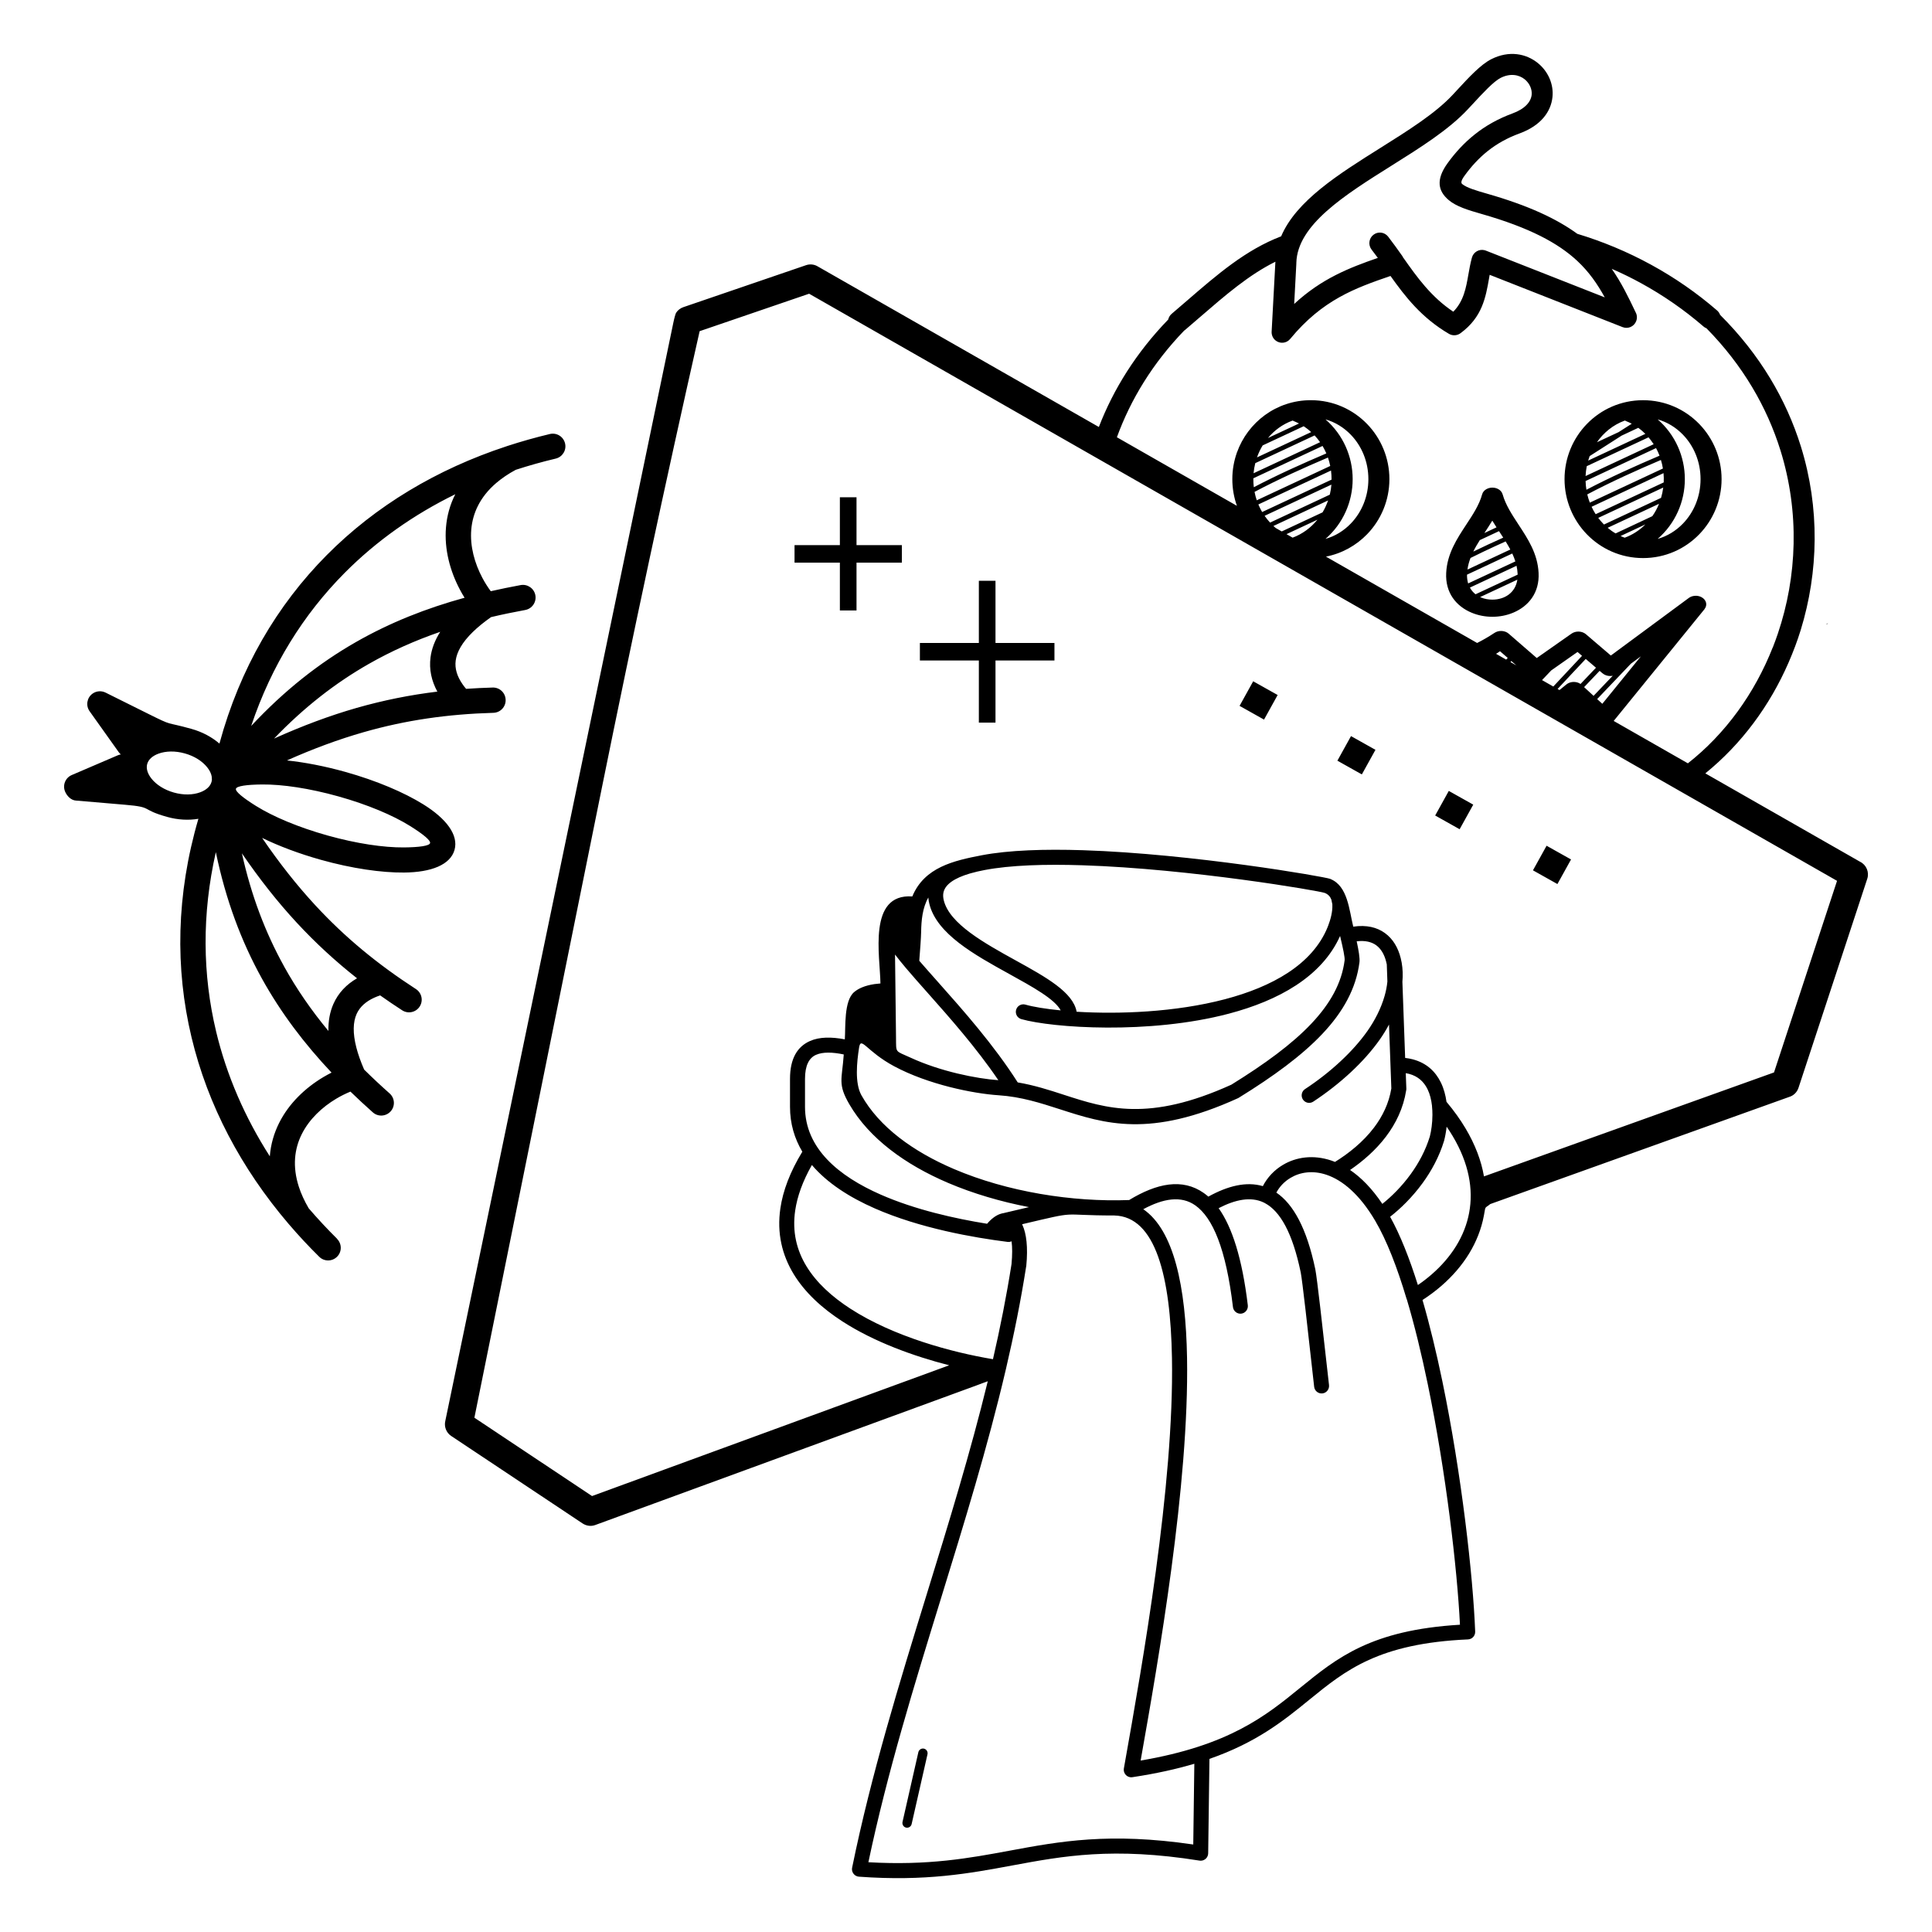 <?xml version="1.0" encoding="UTF-8"?>
<!-- Uploaded to: SVG Repo, www.svgrepo.com, Generator: SVG Repo Mixer Tools -->
<svg fill="#000000" width="800px" height="800px" version="1.1" viewBox="144 144 512 512" xmlns="http://www.w3.org/2000/svg">
 <path d="m354.56 288.46h12.016v-12.672h4.41v12.672h12.016v4.644h-12.016v12.672h-4.41v-12.672h-12.016zm70.543 123.32c-1.535-2.981-7.391-6.215-13.73-9.715-9.129-5.039-19.152-10.578-21.094-18.559-0.145-0.57-0.227-1.117-0.262-1.652-1.562 2.754-1.855 6.07-1.906 9.07-0.016 0.773-0.082 2.066-0.176 3.418-0.102 1.469-0.227 3.148-0.32 4.273 1.512 1.746 3.207 3.652 5.019 5.691 6.633 7.465 14.738 16.594 21.074 26.543 4.41 0.746 8.363 2.023 12.309 3.309 11.203 3.629 22.387 7.238 44.301-2.703 8.883-5.5 16.07-10.746 21.203-16.18 5.004-5.289 8.043-10.738 8.816-16.777 0.094-0.754-0.43-3.223-1.102-6.027-0.008-0.035-0.016-0.059-0.023-0.094-0.008-0.043-0.016-0.082-0.023-0.125l-0.051-0.211c-4.844 10.809-16.348 17.129-29.5 20.598-21.086 5.559-46.688 3.777-54.98 1.438-1.051-0.301-1.672-1.395-1.379-2.461 0.293-1.059 1.387-1.68 2.445-1.387 2.09 0.598 5.34 1.141 9.371 1.535l-0.008 0.008zm-191.79 60.523c1.309 1.301 1.328 3.426 0.023 4.734-1.301 1.309-3.426 1.328-4.734 0.023-2.805-2.762-5.465-5.617-7.977-8.555-0.066-0.066-0.125-0.145-0.191-0.219-12.512-14.668-21.371-31.371-25.676-49.391-4.367-18.246-4.074-37.801 1.82-57.906-2.57 0.43-5.441 0.301-8.297-0.504-7.246-2.031-3.461-2.57-11.117-3.215l-13.082-1.117c-1.219-0.082-2.316-1.16-2.828-2.359-0.723-1.703 0.059-3.668 1.762-4.398l12.207-5.238c0.262-0.109 0.527-0.191 0.797-0.227-0.203-0.168-0.395-0.379-0.562-0.613l-7.707-10.824c-1.074-1.504-0.73-3.594 0.781-4.676 1.059-0.754 2.41-0.805 3.492-0.25l11.203 5.574c6.984 3.477 4.215 1.973 11.578 4.039 2.863 0.805 5.375 2.176 7.348 3.879 5.441-20.02 15.301-36.703 28.406-49.918 13.047-13.156 29.305-22.824 47.617-28.852 0.094-0.035 0.184-0.059 0.27-0.094 3.68-1.199 7.43-2.258 11.27-3.176 1.797-0.43 3.602 0.68 4.031 2.484 0.43 1.797-0.68 3.602-2.484 4.031-3.602 0.855-7.137 1.848-10.59 2.973-2.023 1.09-3.746 2.277-5.199 3.519-4.301 3.695-6.223 8.012-6.582 12.316-0.371 4.434 0.891 8.926 2.938 12.789 0.664 1.258 1.426 2.453 2.227 3.543 2.594-0.586 5.238-1.125 7.918-1.621 1.82-0.336 3.578 0.883 3.906 2.695 0.336 1.82-0.883 3.578-2.695 3.906-3.082 0.57-6.098 1.184-9.059 1.891-1.898 1.336-3.5 2.644-4.828 3.938-2.828 2.754-4.231 5.281-4.535 7.582-0.277 2.117 0.395 4.18 1.746 6.156 0.293 0.438 0.637 0.891 1.016 1.328 2.309-0.16 4.652-0.277 7.035-0.344 1.855-0.059 3.391 1.402 3.441 3.258 0.059 1.855-1.402 3.391-3.258 3.441-12.133 0.352-23.168 1.93-34.336 5.121-6.66 1.906-13.359 4.375-20.371 7.5 4.695 0.488 10 1.504 15.492 3.039 8.27 2.316 15.559 5.434 20.641 8.59 6.144 3.812 9.387 8.145 8.289 12.074-1.102 3.93-6.121 5.945-13.352 6.004-5.988 0.059-13.828-1.066-22.102-3.383-5.801-1.629-11.117-3.644-15.535-5.793 4.551 6.668 9.176 12.527 14.082 17.836 7.883 8.531 16.492 15.617 26.676 22.219 1.555 1.008 2 3.082 0.992 4.637-1.008 1.555-3.082 2-4.637 0.992-2-1.293-3.938-2.613-5.836-3.953-0.555 0.184-1.074 0.387-1.555 0.605-2.176 0.984-3.828 2.402-4.695 4.348-0.934 2.117-1.043 5.004-0.066 8.832 0.461 1.797 1.148 3.746 2.074 5.879 2.168 2.141 4.418 4.25 6.758 6.324 1.379 1.234 1.512 3.352 0.277 4.734-1.234 1.379-3.352 1.512-4.734 0.277-2.039-1.812-4.016-3.644-5.93-5.5-1.258 0.52-2.519 1.141-3.746 1.871-3.754 2.234-7.164 5.426-9.152 9.395-1.941 3.863-2.527 8.555-0.781 13.945 0.586 1.82 1.453 3.727 2.613 5.711 2.367 2.754 4.871 5.449 7.5 8.051v0.008zm-32.051-54.98c2.797 11.68 7.633 22.789 14.242 33.109 0.242-3.191 1.125-6.144 2.461-8.824 2.613-5.223 6.969-9.328 11.73-12.168 0.715-0.418 1.438-0.824 2.168-1.191-7.203-7.641-13.41-15.812-18.488-24.98-5.441-9.832-9.547-20.789-12.176-33.438-3.738 16.492-3.519 32.469 0.066 47.484v0.008zm17.977-17.289c3.391 6.129 7.34 11.805 11.797 17.18-0.059-2.711 0.41-5.062 1.301-7.113 1.316-2.988 3.492-5.231 6.281-6.844-5.742-4.527-11.016-9.379-16.012-14.777-5.055-5.465-9.816-11.496-14.5-18.34 2.492 11.262 6.254 21.066 11.145 29.895zm-5.769-48.141c-4.106 0.035-6.742 0.418-6.945 1.133-0.203 0.715 1.855 2.402 5.348 4.578 4.543 2.828 11.211 5.644 18.926 7.809 7.715 2.156 14.887 3.207 20.227 3.164 4.098-0.035 6.742-0.418 6.945-1.133s-1.855-2.402-5.348-4.578c-4.543-2.828-11.211-5.644-18.926-7.809-7.715-2.156-14.887-3.215-20.227-3.164zm51.203-76.922c-11.008 5.383-20.906 12.359-29.371 20.883-10.867 10.957-19.363 24.5-24.738 40.531 8.816-9.438 18.02-16.668 27.777-22.242 9.102-5.199 18.641-8.949 28.777-11.738-0.438-0.688-0.848-1.402-1.234-2.141-2.594-4.894-4.18-10.664-3.695-16.492 0.242-2.981 1.023-5.961 2.477-8.816v0.008zm-64.512 75.555c-0.035-0.219-0.051-0.445-0.043-0.664-0.125-0.848-0.555-1.715-1.219-2.535-1.277-1.594-3.352-2.949-5.91-3.66-2.562-0.723-5.039-0.648-6.969 0.051-1.547 0.562-2.66 1.512-3.008 2.738-0.344 1.219 0.117 2.621 1.148 3.906 1.277 1.594 3.352 2.949 5.918 3.668 2.562 0.723 5.039 0.648 6.961-0.059 1.547-0.562 2.66-1.512 3.008-2.738 0.066-0.227 0.102-0.461 0.109-0.695v-0.008zm60.523-39.094c-6.602 2.277-12.922 5.07-19.012 8.547-8.766 5.004-17.07 11.438-25.047 19.75 7.559-3.402 14.762-6.086 21.914-8.137 7.078-2.016 14.098-3.426 21.363-4.309-1.535-2.828-2.234-5.871-1.805-9.109 0.293-2.207 1.125-4.477 2.578-6.75h0.008zm61.777-82.004c0.234-1.141 0.578-2.336 0.707-2.527 0.453-0.707 1.133-1.227 1.914-1.496l32.539-11.133c1.09-0.371 2.242-0.203 3.156 0.371l74.43 42.512c3.879-10.051 9.918-19.734 18.379-28.473 0.125-0.57 0.438-1.102 0.914-1.512 1.469-1.25 2.738-2.352 3.996-3.434 8.113-7.012 15.617-13.512 25.023-17.113 4.004-9.43 15.242-16.484 26.316-23.434 7.305-4.586 14.543-9.129 19.121-14.039 0.285-0.312 0.738-0.797 1.184-1.277 3.199-3.461 6.266-6.769 9.059-8.188 4.746-2.402 9.262-1.469 12.336 1.016 1.344 1.082 2.402 2.469 3.082 4.016 0.688 1.57 0.992 3.309 0.797 5.062-0.402 3.754-2.988 7.488-8.723 9.582-3.301 1.199-6.062 2.789-8.422 4.66-2.367 1.883-4.383 4.098-6.156 6.551-0.906 1.25-0.992 1.883-0.621 2.191 1.141 0.973 3.738 1.746 6.617 2.57 10.992 3.141 18.465 6.668 23.898 10.629 6.742 2.039 13.316 4.777 19.59 8.211 6.172 3.375 12.031 7.414 17.449 12.102 0.371 0.32 0.637 0.723 0.797 1.16 10.59 10.539 17.559 22.504 21.41 34.871 5.07 16.305 4.676 33.32-0.043 48.652-0.914 2.965-1.965 5.719-3.199 8.574-4.988 11.496-12.527 21.68-22.082 29.414l41 23.418c1.652 0.797 2.504 2.731 1.914 4.527l-18.223 55.395c-0.395 1.199-1.328 2.066-2.445 2.402l-79.242 28.398c-1.555 1.27-1.176 0.32-1.688 3.066-1.344 7.137-5.356 13.484-11.234 18.59-1.555 1.352-3.234 2.602-5.031 3.769 1.941 6.676 3.695 13.988 5.258 21.512 5.106 24.621 8.137 51.664 8.699 66.316v0.043c0.043 1.102-0.797 2.023-1.891 2.074-23.711 1.051-32.461 8.18-42.027 15.961-6.758 5.508-13.906 11.32-26.5 15.703l-0.336 25.016c-0.016 1.102-0.906 1.973-2 1.965-0.102 0-0.191-0.008-0.285-0.023-22.949-3.66-36.141-1.219-49.625 1.285-11.395 2.117-22.992 4.258-40.648 2.973-1.09-0.082-1.914-1.031-1.84-2.133 0.008-0.133 0.035-0.27 0.066-0.387 5.047-24.637 12.438-48.617 19.809-72.531 5.769-18.699 11.52-37.375 16.113-56.242-0.906 0.301-1.965 0.738-2.898 1.074l-101.16 37.039c-1.141 0.418-2.383 0.191-3.332-0.438l-34.812-23.176c-1.352-0.898-1.922-2.535-1.547-4.031zm-19.004 123.55-33.738 166.73 31.176 20.758 94.648-34.652c-9.406-2.41-19.867-6.18-28.297-11.629-5.356-3.461-9.91-7.617-12.914-12.535-3.066-5.039-4.5-10.832-3.519-17.473 0.68-4.602 2.527-9.574 5.812-14.965-2.066-3.469-3.266-7.406-3.266-11.898v-7.398c0-5.449 1.98-8.566 5.289-10.035 2.492-1.109 5.668-1.125 9.238-0.445 0.227-3.207-0.285-10.184 2.469-12.527 1.168-0.992 2.914-1.738 5.34-2.109 0.504-0.074 1.051-0.133 1.629-0.176-0.082-7.231-3.434-23.871 8.445-23.059 3.215-7.742 10.965-9.48 18.414-10.914 7.172-1.367 16.676-1.664 26.852-1.336 29.043 0.941 63.992 7.019 65.438 7.582 0.203 0.082 0.043 0.008 0.133 0.051v0.008c4.586 1.883 4.93 8.23 6.019 12.613 3.543-0.52 6.297 0.191 8.363 1.68 2.191 1.57 3.535 3.953 4.207 6.641 0.074 0.301 0.152 0.656 0.227 1.051 0.008 0.059 0.016 0.102 0.035 0.16 0.293 1.68 0.344 3.383 0.191 5.09l0.73 20.168c0.707 0.082 1.379 0.203 2.008 0.371 3.703 0.973 6.027 3.258 7.422 6.078 0.016 0.043 0.035 0.074 0.059 0.117 0.766 1.586 1.227 3.332 1.469 5.09l0.008-0.008c1.973 2.344 3.644 4.684 5.019 6.996 2.594 4.348 4.191 8.625 4.902 12.754l76.863-27.551 16.703-50.777-272.41-155.59-29.012 9.926c-9.188 40.598-17.691 80.457-25.953 121.2zm83.918 255.37c0.152-0.672 0.816-1.09 1.484-0.941 0.664 0.152 1.082 0.824 0.934 1.496l-4.199 18.488c-0.152 0.672-0.816 1.09-1.484 0.941-0.664-0.152-1.082-0.824-0.934-1.496zm136.13-171.2c-0.008-0.043-0.008-0.094-0.016-0.145-0.176-1.52-0.527-3.016-1.16-4.324-0.016-0.035-0.035-0.059-0.051-0.094-0.922-1.863-2.453-3.367-4.871-4.004-0.277-0.074-0.562-0.133-0.863-0.184l0.152 4.098c0.008 0.16-0.008 0.312-0.043 0.461-0.746 4.727-2.738 8.801-5.367 12.27-2.719 3.586-6.121 6.516-9.504 8.832 2.914 1.98 5.82 4.902 8.555 8.984 2.402-1.914 5.129-4.586 7.523-7.894 2.082-2.871 3.914-6.223 5.055-9.949 0.371-1.445 0.695-3.527 0.695-5.769 0-0.754-0.035-1.527-0.117-2.293zm-6.727 51.129c-0.016-0.051-0.035-0.094-0.043-0.145-2.477-8.297-5.258-15.457-8.289-20.613-4.156-7.055-8.707-10.773-12.914-12.191-1.82-0.613-3.578-0.797-5.199-0.621-1.594 0.168-3.055 0.672-4.332 1.438-1.613 0.957-2.906 2.316-3.754 3.906 4.477 3.039 8.043 9.414 10.328 20.344 0.453 2.207 2.039 16.492 2.981 24.914 0.293 2.644 0.52 4.684 0.648 5.742 0.125 1.09-0.648 2.09-1.738 2.215-1.082 0.125-2.074-0.656-2.199-1.746-0.074-0.656-0.328-2.887-0.648-5.777-0.922-8.363-2.504-22.547-2.914-24.543-2.199-10.578-5.477-16.207-9.465-18.348-0.102-0.059-0.203-0.102-0.293-0.152-0.035-0.016-0.066-0.035-0.102-0.051-3.367-1.586-7.43-0.781-11.898 1.527 3.551 4.988 6.238 13.234 7.734 25.734 0.125 1.09-0.648 2.09-1.738 2.215-1.082 0.125-2.074-0.656-2.199-1.746-1.848-15.484-5.375-23.688-9.969-26.938-3.762-2.66-8.516-1.84-13.797 1.008 8.113 5.566 11.27 20.48 11.598 39.363 0.578 33.547-7.539 79.93-12.301 106.75 23.504-3.996 33.234-11.914 42.254-19.262 9.816-7.984 18.824-15.324 42.371-16.734-0.73-14.828-3.688-40.363-8.531-63.75-1.645-7.953-3.512-15.645-5.574-22.562l0.008 0.008zm2.988-3.738c1.293-0.883 2.504-1.82 3.644-2.812 5.215-4.527 8.766-10.102 9.926-16.316 1.168-6.215-0.051-13.133-4.375-20.363-0.488-0.816-1.016-1.645-1.586-2.469-0.16 1.41-0.402 2.68-0.664 3.688-0.008 0.035-0.016 0.059-0.023 0.082-1.277 4.18-3.324 7.934-5.66 11.145-2.762 3.797-5.91 6.844-8.633 8.961 2.672 4.785 5.121 11 7.356 18.078l0.008-0.008zm-109.74-19.07 6.668-1.57c-7.457-1.438-14.777-3.578-21.445-6.422-11.371-4.852-20.898-11.789-26.148-20.809-3.164-5.441-1.957-6.531-1.496-13.227-2.996-0.629-5.559-0.695-7.356 0.102-1.82 0.805-2.914 2.781-2.914 6.383v7.398c0 11.043 8.977 18.391 20.059 23.258 9.176 4.031 19.793 6.375 28.195 7.727 1.125-1.328 2.301-2.184 3.426-2.586 0.344-0.117 0.68-0.203 1.016-0.25l-0.008 0.008zm4.836 2.957c0.043 0.094 0.094 0.176 0.125 0.277 1.016 2.227 1.469 5.828 0.992 10.738-0.008 0.066-0.016 0.125-0.035 0.191-1.426 9.129-3.258 18.172-5.356 27.156-0.016 0.094-0.035 0.184-0.066 0.277-4.762 20.32-10.934 40.34-17.113 60.398-7.137 23.148-14.293 46.359-19.277 70.047 15.93 0.914 26.754-1.082 37.391-3.055 13.375-2.484 26.465-4.902 48.703-1.645l0.285-21.395c-4.676 1.387-10.051 2.594-16.316 3.543-0.242 0.051-0.496 0.059-0.754 0.008-1.074-0.191-1.797-1.234-1.605-2.316l0.219-1.234c4.703-26.441 13.117-73.773 12.527-107.5-0.379-21.656-4.332-37.543-15.273-37.801-15.242 0-8.742-1.379-24.461 2.324zm-7.715 35.777c1.922-8.348 3.586-16.734 4.914-25.184 0.234-2.469 0.227-4.492 0.016-6.062-0.32 0.145-0.672 0.203-1.051 0.16-9.051-1.141-23.234-3.617-35.215-8.883-6.609-2.906-12.543-6.66-16.652-11.496-2.461 4.34-3.871 8.34-4.418 12.016-0.84 5.644 0.379 10.555 2.981 14.82 2.66 4.367 6.785 8.102 11.672 11.262 11.402 7.371 26.828 11.547 37.762 13.367zm71.516-45.863c1.184-2.301 3.023-4.266 5.324-5.633 1.746-1.043 3.762-1.738 5.945-1.965 2.148-0.227 4.469 0.008 6.859 0.805 0.336 0.109 0.664 0.234 1 0.371 3.637-2.258 7.449-5.281 10.344-9.102 2.242-2.957 3.938-6.406 4.586-10.363l-0.621-16.938c-0.738 1.395-1.562 2.711-2.41 3.93-2.117 3.016-4.754 5.953-7.684 8.684-3.082 2.871-6.508 5.535-9.992 7.824-0.914 0.598-2.141 0.336-2.738-0.586-0.598-0.922-0.336-2.156 0.578-2.754 3.293-2.156 6.523-4.668 9.445-7.398 2.738-2.551 5.18-5.273 7.137-8.062 1.871-2.672 3.535-5.859 4.484-9.168 0.371-1.285 0.629-2.578 0.754-3.871l-0.16-4.535c-0.043-0.219-0.094-0.453-0.168-0.723-0.453-1.812-1.309-3.391-2.652-4.367-1.219-0.875-2.906-1.301-5.156-1.031 0.527 2.41 0.863 4.5 0.738 5.535-0.891 6.953-4.289 13.133-9.867 19.027-5.426 5.734-12.906 11.211-22.125 16.902l-0.117 0.066-0.102 0.051c-23.367 10.629-35.293 6.769-47.242 2.906-5.098-1.645-10.195-3.293-16.18-3.688-6.793-0.445-18.668-2.863-27.652-7.668-7.457-3.996-8.832-8.137-9.328-4.938-0.578 3.711-1.191 9.371 0.629 12.613 4.727 8.406 13.703 14.922 24.512 19.539 14.164 6.055 31.395 8.793 46.434 8.219 7.281-4.426 14.098-5.879 19.809-1.84 0.395 0.277 0.789 0.598 1.176 0.934 5.148-2.84 10.035-4.074 14.449-2.781h0.008zm-70.09-28.078c-5.894-8.684-12.98-16.66-18.875-23.301-1.98-2.234-3.848-4.324-5.492-6.273-0.094-0.082-0.168-0.176-0.234-0.277-1.016-1.211-1.957-2.359-2.781-3.449l0.262 21.984c0.051 4.25-0.328 3.418 3.863 5.348 7.918 3.652 17.434 5.551 23.27 5.969zm88.527-46.535c-0.117-0.512-0.211-0.949-0.27-1.301-0.285-0.773-0.824-1.41-1.715-1.773l-0.008 0.008c-0.168-0.066 0.051 0.016-0.074-0.035-1.387-0.539-35.484-6.391-64.137-7.32-9.918-0.32-19.129-0.043-26.004 1.27-1.277 0.242-2.469 0.52-3.559 0.832-0.117 0.043-0.234 0.082-0.371 0.102-3.981 1.184-6.523 2.84-6.953 5.09-0.109 0.586-0.082 1.242 0.094 1.973 1.52 6.254 10.758 11.359 19.152 15.996 7.902 4.367 15.133 8.363 16.062 13.551 11.074 0.68 26.082 0.168 39.312-3.316 12.418-3.273 23.168-9.152 27.215-19.129l-0.008-0.008c0.102-0.262 0.125-0.32 0.145-0.352 0.637-1.664 1.191-3.719 1.102-5.5 0-0.035-0.008-0.066-0.008-0.094l0.008 0.008zm94.188-37.426c9.984-7.836 17.707-18.559 22.496-30.707l0.016 0.008c0.016-0.066 0.051-0.145 0.082-0.211 0.445-1.133 0.863-2.285 1.258-3.449 5.141-15.164 5.785-32.211 0.715-48.543-3.57-11.477-9.957-22.578-19.625-32.402-0.285-0.109-0.562-0.27-0.805-0.488-5.141-4.441-10.672-8.254-16.492-11.445-2.543-1.395-5.148-2.672-7.809-3.82 2.492 3.551 4.359 7.356 6.312 11.469 0.395 0.707 0.488 1.578 0.168 2.394-0.555 1.438-2.168 2.148-3.594 1.586l-35.234-13.863-0.16 0.922c-0.898 5.113-1.812 10.305-7.531 14.527-0.863 0.664-2.082 0.781-3.082 0.203-7.246-4.242-11.555-9.801-15.508-15.348-9.297 3.199-18.004 6.281-26.586 16.691-0.973 1.191-2.731 1.352-3.914 0.371-0.746-0.621-1.082-1.555-0.992-2.453l0.973-18.105 0.008-0.094 0.008-0.184c-7.012 3.469-13.25 8.859-19.902 14.609-1.379 1.191-2.769 2.394-4.023 3.461-0.082 0.074-0.176 0.145-0.27 0.203-8.34 8.648-14.176 18.273-17.809 28.246l31.809 18.172c-0.789-2.207-1.219-4.594-1.219-7.07 0-2.453 0.43-4.812 1.199-7.004l-0.023-0.043 0.051-0.023c2.848-7.969 10.422-13.855 19.59-13.855 5.871 0 11.133 2.418 14.922 6.332 3.637 3.762 5.887 8.926 5.887 14.586s-2.25 10.824-5.887 14.586c-2.898 2.996-6.676 5.121-10.926 5.953l40.062 22.883c1.418-0.707 2.938-1.578 4.566-2.652 1.117-0.766 2.789-0.695 3.797 0.184l7.441 6.457 9.203-6.457c1.117-0.789 2.805-0.73 3.828 0.152l6.602 5.644 20.504-15.141c0.914-0.773 2.394-0.934 3.535-0.32 1.277 0.695 1.629 2.098 0.789 3.141l0.008 0.016-24.082 29.641 19.656 11.227zm-109.23-62.387 1.613 0.922 10.824-5.055c0.586-0.992 1.074-2.039 1.461-3.156l-14.492 6.769c0.191 0.176 0.395 0.352 0.598 0.52zm2.871 1.637 1.629 0.934c2.57-0.949 4.828-2.613 6.582-4.762l-8.211 3.836zm55.547 31.723 2.672 1.527 0.418-0.445-2.047-1.773-1.043 0.688zm3.812 2.176 1.586 0.906-1.344-1.168zm8.371 4.785 2.981 1.703c2.535-2.711 5.062-5.434 7.617-8.137l-1.199-1.023-6.961 4.887-2.445 2.57zm4.121 2.352 0.504 0.285 1.82-1.484c1.031-0.84 2.66-0.891 3.754-0.133l4.098-4.301-2.719-2.324c-2.504 2.637-4.973 5.297-7.457 7.953zm-41.078-114.56c0.082 0.102 0.152 0.203 0.219 0.312 3.609 5.113 7.32 10.336 13.215 14.266 2.754-2.781 3.383-6.324 3.996-9.832 0.262-1.484 0.52-2.965 0.934-4.477 0.395-1.496 1.914-2.375 3.402-1.98 0.133 0.035 0.262 0.082 0.387 0.133l31.422 12.359c-1.949-3.535-4.172-6.769-7.312-9.691-5.039-4.684-12.578-8.773-25.367-12.426-3.5-1-6.684-1.965-8.699-3.688-2.797-2.375-3.434-5.375-0.285-9.742 2.039-2.82 4.391-5.398 7.223-7.648 2.828-2.25 6.106-4.121 9.969-5.543 3.402-1.242 4.894-3.125 5.098-4.922 0.082-0.754-0.059-1.512-0.371-2.215-0.32-0.73-0.832-1.395-1.469-1.914-1.527-1.234-3.848-1.664-6.375-0.379-1.871 0.949-4.609 3.914-7.473 7.004-0.344 0.379-0.688 0.746-1.211 1.301-5.07 5.449-12.613 10.176-20.227 14.953-12.395 7.777-25.004 15.695-25.234 25.785v0.191l-0.57 10.68c7.273-6.727 14.551-9.562 22.168-12.207-0.539-0.73-1.082-1.461-1.652-2.191-0.949-1.219-0.738-2.973 0.469-3.922 1.211-0.957 2.957-0.746 3.906 0.469 1.301 1.672 2.578 3.477 3.871 5.297zm112.18 97.453c0.184-0.109 0.359-0.227 0.547-0.336-0.109 0.203-0.051 0.16-0.402 0.293-0.051 0.016-0.102 0.035-0.152 0.043zm-51.691 10.422-8.926 9.363 1.367 1.25 10.227-12.586-2.672 1.973v0.008zm-9.867 8.496 5.07-5.316c-0.941 0.191-1.965-0.023-2.68-0.637l-0.008 0.008-0.789-0.672-4.113 4.316 2.512 2.309v-0.008zm-25.074-43.637-5.082 2.375c-0.629 0.992-1.227 2.008-1.73 3.039 2.629-1.277 5.266-2.504 7.934-3.695-0.371-0.57-0.746-1.141-1.117-1.715zm-3.863 0.496 3.207-1.504c-0.387-0.586-0.746-1.176-1.117-1.781-0.664 1.109-1.379 2.191-2.09 3.273zm5.625 2.227c-1.957 0.875-3.894 1.762-5.801 2.672-1.184 0.562-2.359 1.133-3.512 1.715-0.379 0.992-0.664 2-0.805 3.066l11.359-5.309c-0.387-0.723-0.797-1.426-1.234-2.133h-0.008zm1.762 3.199-12 5.609c-0.016 0.863 0.102 1.637 0.301 2.324l12.512-5.836c-0.227-0.715-0.504-1.41-0.816-2.09l-0.008-0.008zm1.125 3.258-12.359 5.777c0.387 0.715 0.898 1.301 1.496 1.773l11.16-5.207c0-0.102-0.008-0.191-0.016-0.293-0.035-0.695-0.133-1.379-0.277-2.039zm0.211 3.68-9.859 4.609 0.227 0.102c0.914 0.387 1.957 0.578 3.008 0.578 3.281 0 6.113-1.832 6.633-5.289zm-56.613-40.664-10.875 5.082c-0.605 0.992-1.117 2.059-1.504 3.176l14.367-6.711c-0.629-0.57-1.285-1.082-1.988-1.547v0.008zm-9.465 3.113 8.219-3.836c-0.43-0.219-0.863-0.43-1.316-0.605-0.133-0.051-0.25-0.117-0.371-0.176-2.688 0.965-4.902 2.652-6.543 4.625zm12.359-0.68-15.727 7.348c-0.219 0.863-0.371 1.762-0.453 2.68l17.625-8.23c-0.445-0.637-0.934-1.234-1.453-1.797zm2.098 2.797-18.34 8.566v0.234c0 0.723 0.043 1.426 0.125 2.133 6.215-3.258 12.68-6.164 19.219-8.961-0.293-0.68-0.629-1.344-1-1.973zm1.438 3.066c-3.273 1.395-6.5 2.812-9.641 4.266-3.352 1.555-6.633 3.148-9.816 4.836 0.145 0.766 0.344 1.504 0.586 2.227l19.473-9.094c-0.152-0.766-0.359-1.512-0.613-2.234v-0.008zm0.816 3.441-19.262 8.992c0.293 0.695 0.629 1.359 1 2.008l18.398-8.59c0-0.805-0.043-1.594-0.145-2.402h0.008zm0.094 3.738-17.699 8.262c0.438 0.637 0.914 1.234 1.445 1.797l15.828-7.398c0.211-0.863 0.352-1.762 0.43-2.68v0.008zm76.914-12.988-8.473 5.426c-0.145 0.395-0.277 0.789-0.395 1.191l15.156-7.078c-0.586-0.586-1.211-1.117-1.871-1.605l-4.41 2.066zm-0.754-0.957 3.434-2.191c-0.469-0.25-0.957-0.48-1.445-0.672-0.133-0.051-0.25-0.117-0.371-0.176-3.191 1.148-5.703 3.301-7.406 5.75l5.793-2.703-0.008-0.008zm7.883 1.41-16.367 7.641c-0.168 0.848-0.277 1.73-0.32 2.621l18.043-8.43c-0.043-0.066-0.082-0.133-0.133-0.203-0.387-0.57-0.789-1.117-1.234-1.637v-0.008zm1.973 2.863-18.656 8.715c0.016 0.789 0.102 1.562 0.219 2.316 6.254-3.281 12.789-6.215 19.379-9.027-0.262-0.695-0.578-1.367-0.922-2.008h-0.008zm1.316 3.133c-3.309 1.41-6.559 2.84-9.723 4.301-3.352 1.555-6.625 3.148-9.801 4.828 0.176 0.746 0.402 1.484 0.672 2.184l19.371-9.043c-0.125-0.781-0.301-1.535-0.527-2.266zm0.68 3.5-19.062 8.91c0.32 0.68 0.68 1.344 1.082 1.965l18.035-8.422c0.043-0.816 0.023-1.637-0.051-2.453h-0.008zm-0.066 3.812-17.23 8.043c0.402 0.539 0.832 1.043 1.293 1.52 0.074 0.074 0.152 0.16 0.234 0.234l15.121-7.062c0.262-0.891 0.453-1.797 0.578-2.746zm-1.117 4.309-13.621 6.363c0.664 0.555 1.359 1.059 2.109 1.484l9.73-4.566c0.715-1.008 1.309-2.117 1.781-3.281v0.008zm-3.617 5.465-6.574 3.074c0.352 0.168 0.723 0.312 1.09 0.445 2.059-0.746 3.922-1.965 5.484-3.519zm-37.828-7.953c0.766 2.762 2.469 5.348 4.172 7.953 2.535 3.856 5.09 7.727 5.348 12.832 0.277 5.348-2.731 8.883-6.719 10.555-1.738 0.73-3.637 1.09-5.523 1.09-1.891 0-3.785-0.359-5.523-1.09-3.996-1.672-7.004-5.207-6.719-10.555 0.262-5.106 2.82-8.977 5.348-12.832 1.723-2.602 3.426-5.207 4.18-7.977 0.328-1.219 1.805-1.988 3.309-1.723 1.102 0.203 1.906 0.906 2.117 1.754l0.016-0.008zm-40.254-15.828c-1.848-1.914-4.148-3.332-6.699-4.055 4.676 4.055 7.203 9.875 7.203 15.836 0 5.969-2.527 11.781-7.203 15.836 2.551-0.723 4.852-2.141 6.699-4.055 2.887-2.988 4.668-7.152 4.668-11.781 0-4.637-1.781-8.801-4.668-11.781v0.008zm77.461-9.137c5.871 0 11.133 2.418 14.922 6.332 3.637 3.762 5.887 8.926 5.887 14.586 0 5.66-2.25 10.824-5.887 14.586-3.777 3.914-9.051 6.332-14.922 6.332-5.871 0-11.133-2.418-14.922-6.332-3.637-3.762-5.887-8.926-5.887-14.586 0-5.66 2.25-10.824 5.887-14.586 3.777-3.914 9.051-6.332 14.922-6.332zm10.57 9.137c-1.848-1.914-4.148-3.332-6.699-4.055 4.676 4.055 7.203 9.875 7.203 15.836 0 5.969-2.527 11.781-7.203 15.836 2.551-0.723 4.852-2.141 6.699-4.055 2.887-2.988 4.668-7.152 4.668-11.781 0-4.637-1.781-8.801-4.668-11.781v0.008zm-29.656 112.57-3.609 6.516-6.481-3.637 3.609-6.516zm-25.914-14.527-3.609 6.516-6.481-3.637 3.609-6.516zm-25.914-14.527-3.609 6.516-6.481-3.637 3.609-6.516zm-25.922-14.527-3.609 6.516-6.481-3.637 3.609-6.516zm-94.809-13.797h15.625v-16.473h4.41v16.473h15.625v4.644h-15.625v16.473h-4.41v-16.473h-15.625z"/>
</svg>